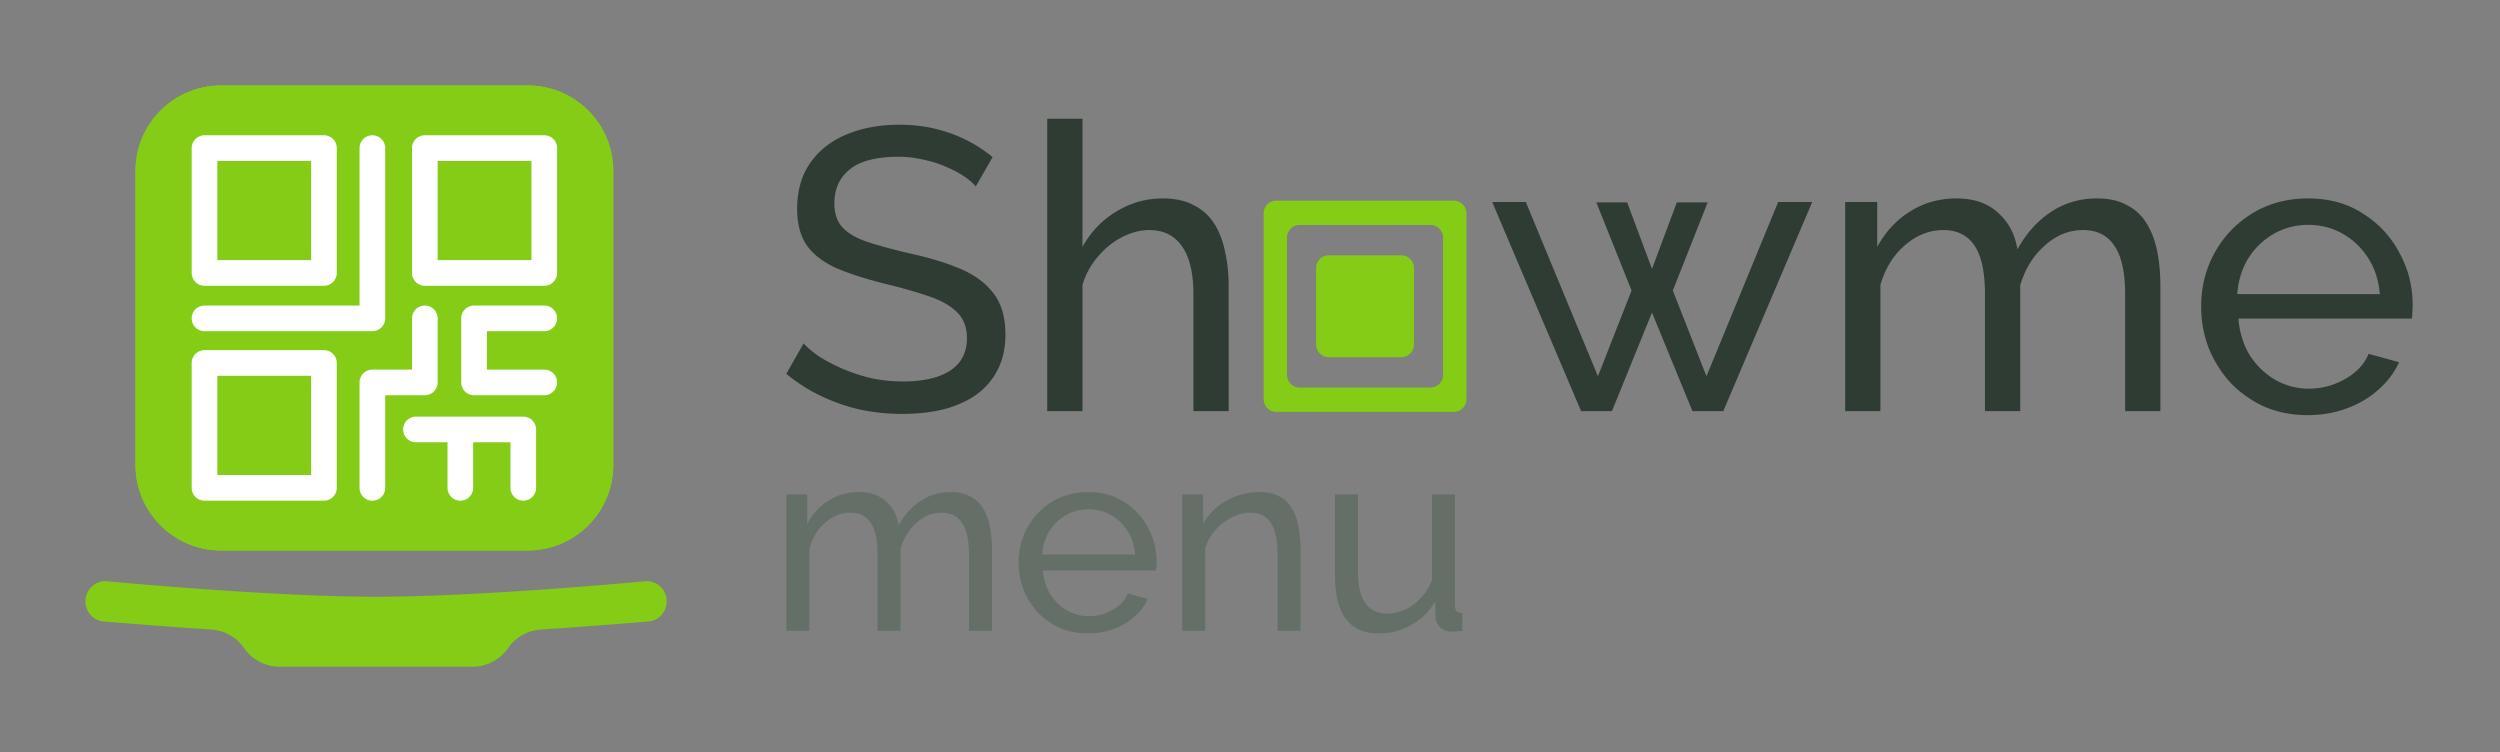 <svg width="585" height="176" fill="none" xmlns="http://www.w3.org/2000/svg"><rect width="100%" height="100%" fill="#808080" stroke="none"/><path fill-rule="evenodd" clip-rule="evenodd" d="M51.706 20c-11.045 0-20 8.954-20 20v68.808c0 11.046 8.955 20 20 20h71.803c11.046 0 20-8.954 20-20V40c0-11.046-8.954-20-20-20H51.706Z" fill="#84CC16"/><path fill-rule="evenodd" clip-rule="evenodd" d="M51.706 20c-11.045 0-20 8.954-20 20v68.808c0 11.046 8.955 20 20 20h71.803c11.046 0 20-8.954 20-20V40c0-11.046-8.954-20-20-20H51.706Z" fill="#84CC16"/><path fill-rule="evenodd" clip-rule="evenodd" d="M44.856 34.652a3 3 0 0 1 3-3h27.95a3 3 0 0 1 3 3v29.221a3 3 0 0 1-3 3h-27.95a3 3 0 0 1-3-3v-29.22Zm6 3v23.221h21.95v-23.22h-21.95Zm36.28-6a3 3 0 0 1 3 3V74.5a3 3 0 0 1-3 3h-39.28a3 3 0 0 1 0-6h36.28V34.652a3 3 0 0 1 3-3Zm9.275 3a3 3 0 0 1 3-3h27.949a3 3 0 0 1 3 3v29.221a3 3 0 0 1-3 3H99.41a3 3 0 0 1-3-3v-29.22Zm6 3v23.221h21.949v-23.22h-21.949Zm-3 33.847a3 3 0 0 1 3 3v14.99a3 3 0 0 1-3 3h-9.275v21.667a3 3 0 1 1-6 0V89.489a3 3 0 0 1 3-3h9.275V74.5a3 3 0 0 1 3-3Zm8.519 3a3 3 0 0 1 3-3h16.43a3 3 0 1 1 0 6h-13.43v8.99h13.43a3 3 0 1 1 0 6h-16.43a3 3 0 0 1-3-3V74.5ZM44.856 84.935a3 3 0 0 1 3-3h27.95a3 3 0 0 1 3 3v29.221a3 3 0 0 1-3 3h-27.95a3 3 0 0 1-3-3v-29.22Zm6 3v23.221h21.95v-23.22h-21.95Zm43.477 12.56a3 3 0 0 1 3-3h25.117a3 3 0 0 1 3 3v13.661a3 3 0 1 1-6 0v-10.661h-8.73v10.661a3 3 0 1 1-6 0v-10.661h-7.386a3 3 0 0 1-3-3Z" fill="#fff"/><path d="M88 139.637c-20.967 0-51.128-2.541-62.963-3.618-2.709-.246-5.037 1.935-5.037 4.716 0 2.439 1.818 4.473 4.195 4.675 5.148.439 14.523 1.201 25.24 1.895a10.164 10.164 0 0 1 7.67 4.344C59.01 154.38 62.09 156 65.37 156h45.258c3.281 0 6.36-1.62 8.267-4.351a10.164 10.164 0 0 1 7.67-4.344 1276.875 1276.875 0 0 0 25.239-1.895c2.377-.202 4.195-2.236 4.195-4.675 0-2.781-2.328-4.962-5.037-4.716-11.835 1.077-41.996 3.618-62.963 3.618Z" fill="#84CC16"/><path d="M228.332 43.619c-.75-.875-1.749-1.718-2.999-2.53-1.25-.813-2.656-1.532-4.218-2.156-1.562-.688-3.28-1.219-5.155-1.594a24.285 24.285 0 0 0-5.717-.656c-5.123 0-8.904.969-11.341 2.906-2.436 1.937-3.655 4.592-3.655 7.966 0 2.375.625 4.25 1.875 5.624 1.249 1.375 3.155 2.5 5.717 3.374 2.624.875 5.936 1.78 9.935 2.718 4.624 1 8.623 2.218 11.997 3.655 3.374 1.438 5.967 3.374 7.779 5.811 1.812 2.375 2.718 5.561 2.718 9.56 0 3.187-.625 5.968-1.875 8.342-1.187 2.312-2.874 4.249-5.061 5.811-2.187 1.5-4.749 2.624-7.685 3.374-2.937.687-6.124 1.031-9.56 1.031-3.374 0-6.686-.344-9.935-1.03a44.779 44.779 0 0 1-9.092-3.188 39.207 39.207 0 0 1-8.06-5.154l4.03-7.124c1 1.063 2.281 2.125 3.843 3.187 1.625 1 3.437 1.937 5.436 2.812a41.492 41.492 0 0 0 6.655 2.155c2.374.5 4.811.75 7.31.75 4.749 0 8.435-.843 11.06-2.53 2.624-1.75 3.936-4.28 3.936-7.592 0-2.5-.75-4.499-2.249-5.999-1.437-1.5-3.593-2.749-6.467-3.748-2.874-1-6.374-2-10.498-3-4.498-1.125-8.279-2.343-11.34-3.655-3.062-1.375-5.374-3.155-6.936-5.342-1.5-2.187-2.249-5.03-2.249-8.53 0-4.248 1.031-7.841 3.093-10.778 2.061-2.937 4.905-5.155 8.529-6.654 3.624-1.5 7.716-2.25 12.278-2.25 2.999 0 5.779.313 8.341.937 2.625.625 5.061 1.5 7.311 2.625a31.946 31.946 0 0 1 6.186 4.03l-3.937 6.842Zm59.176 52.58h-8.248V68.831c0-4.999-.906-8.748-2.718-11.247-1.749-2.5-4.28-3.749-7.591-3.749-2.125 0-4.281.562-6.468 1.687-2.124 1.125-3.998 2.656-5.623 4.593-1.625 1.874-2.812 4.061-3.562 6.56V96.2h-8.247V27.78h8.247v29.993c1.937-3.5 4.562-6.249 7.873-8.248 3.374-2.062 6.998-3.093 10.872-3.093 2.937 0 5.374.53 7.311 1.593 2 1 3.593 2.437 4.78 4.311 1.187 1.875 2.031 4.062 2.531 6.561.562 2.437.843 5.124.843 8.06V96.2ZM416.09 47.274h7.967L403.25 96.2h-7.217l-9.466-23.056-9.373 23.056h-7.217L349.17 47.274h7.873l16.871 40.77 7.873-20.056-8.248-20.62h7.217l5.811 15.558 5.811-15.558h7.216l-8.154 20.62 7.873 20.057 16.777-40.77Zm89.441 48.925h-8.247V68.831c0-5.124-.844-8.904-2.531-11.34-1.625-2.438-4.061-3.656-7.311-3.656-3.311 0-6.31 1.218-8.997 3.655-2.687 2.375-4.593 5.468-5.717 9.28v29.429h-8.248V68.831c0-5.186-.813-8.966-2.437-11.34-1.625-2.438-4.062-3.656-7.311-3.656-3.249 0-6.248 1.187-8.997 3.562-2.687 2.312-4.593 5.404-5.718 9.278V96.2h-8.248V47.274h7.498v10.498c2-3.625 4.593-6.405 7.78-8.342 3.186-2 6.779-3 10.778-3 4.062 0 7.311 1.125 9.748 3.375 2.436 2.187 3.936 5.03 4.498 8.529 2.187-3.874 4.843-6.81 7.967-8.81 3.124-2.062 6.686-3.093 10.685-3.093 2.812 0 5.155.53 7.029 1.593a11.31 11.31 0 0 1 4.593 4.311c1.125 1.812 1.937 3.968 2.437 6.468.5 2.499.749 5.217.749 8.154v29.242Zm34.475.937c-3.686 0-7.06-.656-10.122-1.968-2.999-1.375-5.623-3.218-7.873-5.53-2.187-2.374-3.905-5.092-5.155-8.154-1.187-3.062-1.781-6.31-1.781-9.747 0-4.624 1.063-8.842 3.187-12.653 2.125-3.812 5.061-6.874 8.81-9.186 3.812-2.311 8.154-3.467 13.028-3.467 4.936 0 9.216 1.187 12.841 3.561 3.686 2.312 6.529 5.374 8.529 9.185 2.062 3.75 3.092 7.81 3.092 12.185 0 .625-.031 1.25-.093 1.874 0 .563-.031 1-.094 1.312h-40.583c.25 3.187 1.125 6.03 2.624 8.53 1.562 2.436 3.562 4.373 5.999 5.81a15.76 15.76 0 0 0 7.873 2.062c2.999 0 5.811-.75 8.435-2.25 2.687-1.499 4.53-3.467 5.53-5.904l7.123 1.968c-1.062 2.375-2.656 4.5-4.78 6.374-2.062 1.874-4.53 3.343-7.404 4.405-2.812 1.062-5.874 1.593-9.186 1.593Zm-16.495-28.305h33.366c-.25-3.187-1.156-5.998-2.718-8.435-1.562-2.437-3.562-4.343-5.998-5.718-2.437-1.374-5.124-2.061-8.061-2.061-2.874 0-5.53.687-7.967 2.062-2.436 1.374-4.436 3.28-5.998 5.717-1.5 2.437-2.374 5.248-2.624 8.435Z" fill="#2F3C33"/><path fill-rule="evenodd" clip-rule="evenodd" d="M343.15 49.913V93.42a2.958 2.958 0 0 1-2.958 2.958h-41.535a2.959 2.959 0 0 1-2.958-2.959V49.914a2.959 2.959 0 0 1 2.958-2.959h41.535a2.958 2.958 0 0 1 2.958 2.959Zm-5.465 5.693v32.121a2.959 2.959 0 0 1-2.959 2.959h-30.604a2.958 2.958 0 0 1-2.958-2.959V55.606a2.958 2.958 0 0 1 2.958-2.959h30.604a2.959 2.959 0 0 1 2.959 2.959ZM330.87 80.63V62.704a2.958 2.958 0 0 0-2.958-2.959h-16.975a2.959 2.959 0 0 0-2.959 2.959V80.63a2.959 2.959 0 0 0 2.959 2.958h16.975a2.958 2.958 0 0 0 2.958-2.958Z" fill="#84CC16"/><path d="M232.128 147.609h-5.382v-17.857c0-3.343-.55-5.809-1.651-7.399-1.06-1.59-2.65-2.385-4.77-2.385-2.161 0-4.117.795-5.871 2.385-1.753 1.549-2.996 3.567-3.73 6.054v19.202h-5.381v-17.857c0-3.383-.53-5.85-1.59-7.399-1.06-1.59-2.65-2.385-4.77-2.385-2.12 0-4.077.774-5.871 2.324-1.753 1.508-2.997 3.526-3.73 6.054v19.263H184v-31.922h4.892v6.849c1.305-2.364 2.997-4.179 5.076-5.442 2.079-1.305 4.423-1.957 7.033-1.957 2.65 0 4.77.734 6.36 2.201 1.59 1.427 2.568 3.282 2.935 5.565 1.427-2.527 3.16-4.444 5.198-5.748 2.039-1.346 4.362-2.018 6.972-2.018 1.834 0 3.363.346 4.586 1.039a7.382 7.382 0 0 1 2.997 2.813c.734 1.183 1.264 2.589 1.59 4.22.326 1.631.489 3.404.489 5.32v19.08Zm22.494.612c-2.405 0-4.607-.428-6.605-1.284a16.964 16.964 0 0 1-5.137-3.608 17.615 17.615 0 0 1-3.363-5.321c-.775-1.998-1.162-4.118-1.162-6.36 0-3.017.693-5.769 2.079-8.256 1.386-2.486 3.303-4.484 5.749-5.993 2.487-1.508 5.32-2.262 8.5-2.262 3.221 0 6.013.774 8.378 2.324 2.405 1.508 4.26 3.506 5.565 5.993 1.345 2.446 2.018 5.096 2.018 7.95 0 .407-.02.815-.061 1.223 0 .367-.02.652-.061.856h-26.48c.163 2.079.734 3.934 1.713 5.565a11.583 11.583 0 0 0 3.913 3.791 10.287 10.287 0 0 0 5.137 1.346c1.957 0 3.792-.49 5.504-1.468 1.753-.978 2.956-2.263 3.608-3.853l4.648 1.285c-.693 1.549-1.733 2.935-3.119 4.158-1.345 1.223-2.956 2.181-4.831 2.874-1.835.693-3.832 1.04-5.993 1.04Zm-10.763-18.469h21.771c-.164-2.079-.755-3.913-1.774-5.503-1.019-1.59-2.324-2.834-3.914-3.731-1.59-.897-3.343-1.345-5.259-1.345-1.875 0-3.608.448-5.198 1.345-1.59.897-2.895 2.141-3.914 3.731-.978 1.59-1.549 3.424-1.712 5.503Zm60.47 17.857h-5.382v-17.857c0-3.383-.53-5.85-1.59-7.399-1.019-1.59-2.589-2.385-4.709-2.385-1.467 0-2.935.367-4.403 1.101-1.426.733-2.711 1.732-3.852 2.996a11.055 11.055 0 0 0-2.385 4.281v19.263h-5.382v-31.922h4.893v6.849a13.842 13.842 0 0 1 3.302-3.914 15.33 15.33 0 0 1 4.586-2.568 15.871 15.871 0 0 1 5.382-.917c1.834 0 3.363.346 4.586 1.039a6.983 6.983 0 0 1 2.936 2.813c.734 1.183 1.243 2.589 1.529 4.22.326 1.631.489 3.404.489 5.32v19.08Zm8.063-12.781v-19.141h5.381v18.102c0 3.261.571 5.707 1.712 7.338 1.142 1.631 2.834 2.446 5.076 2.446 1.468 0 2.874-.306 4.22-.917 1.386-.652 2.629-1.57 3.73-2.752 1.101-1.182 1.957-2.589 2.569-4.22v-19.997h5.381v25.807c0 .652.122 1.141.367 1.468.285.285.734.448 1.345.489v4.158a11.6 11.6 0 0 1-1.467.123c-.326.04-.653.061-.979.061-1.019 0-1.896-.306-2.629-.918-.734-.652-1.122-1.447-1.162-2.385l-.123-3.73c-1.386 2.365-3.261 4.199-5.626 5.504-2.324 1.305-4.872 1.957-7.644 1.957-3.343 0-5.871-1.121-7.583-3.364-1.712-2.283-2.568-5.626-2.568-10.029Z" fill="#647067"/></svg>